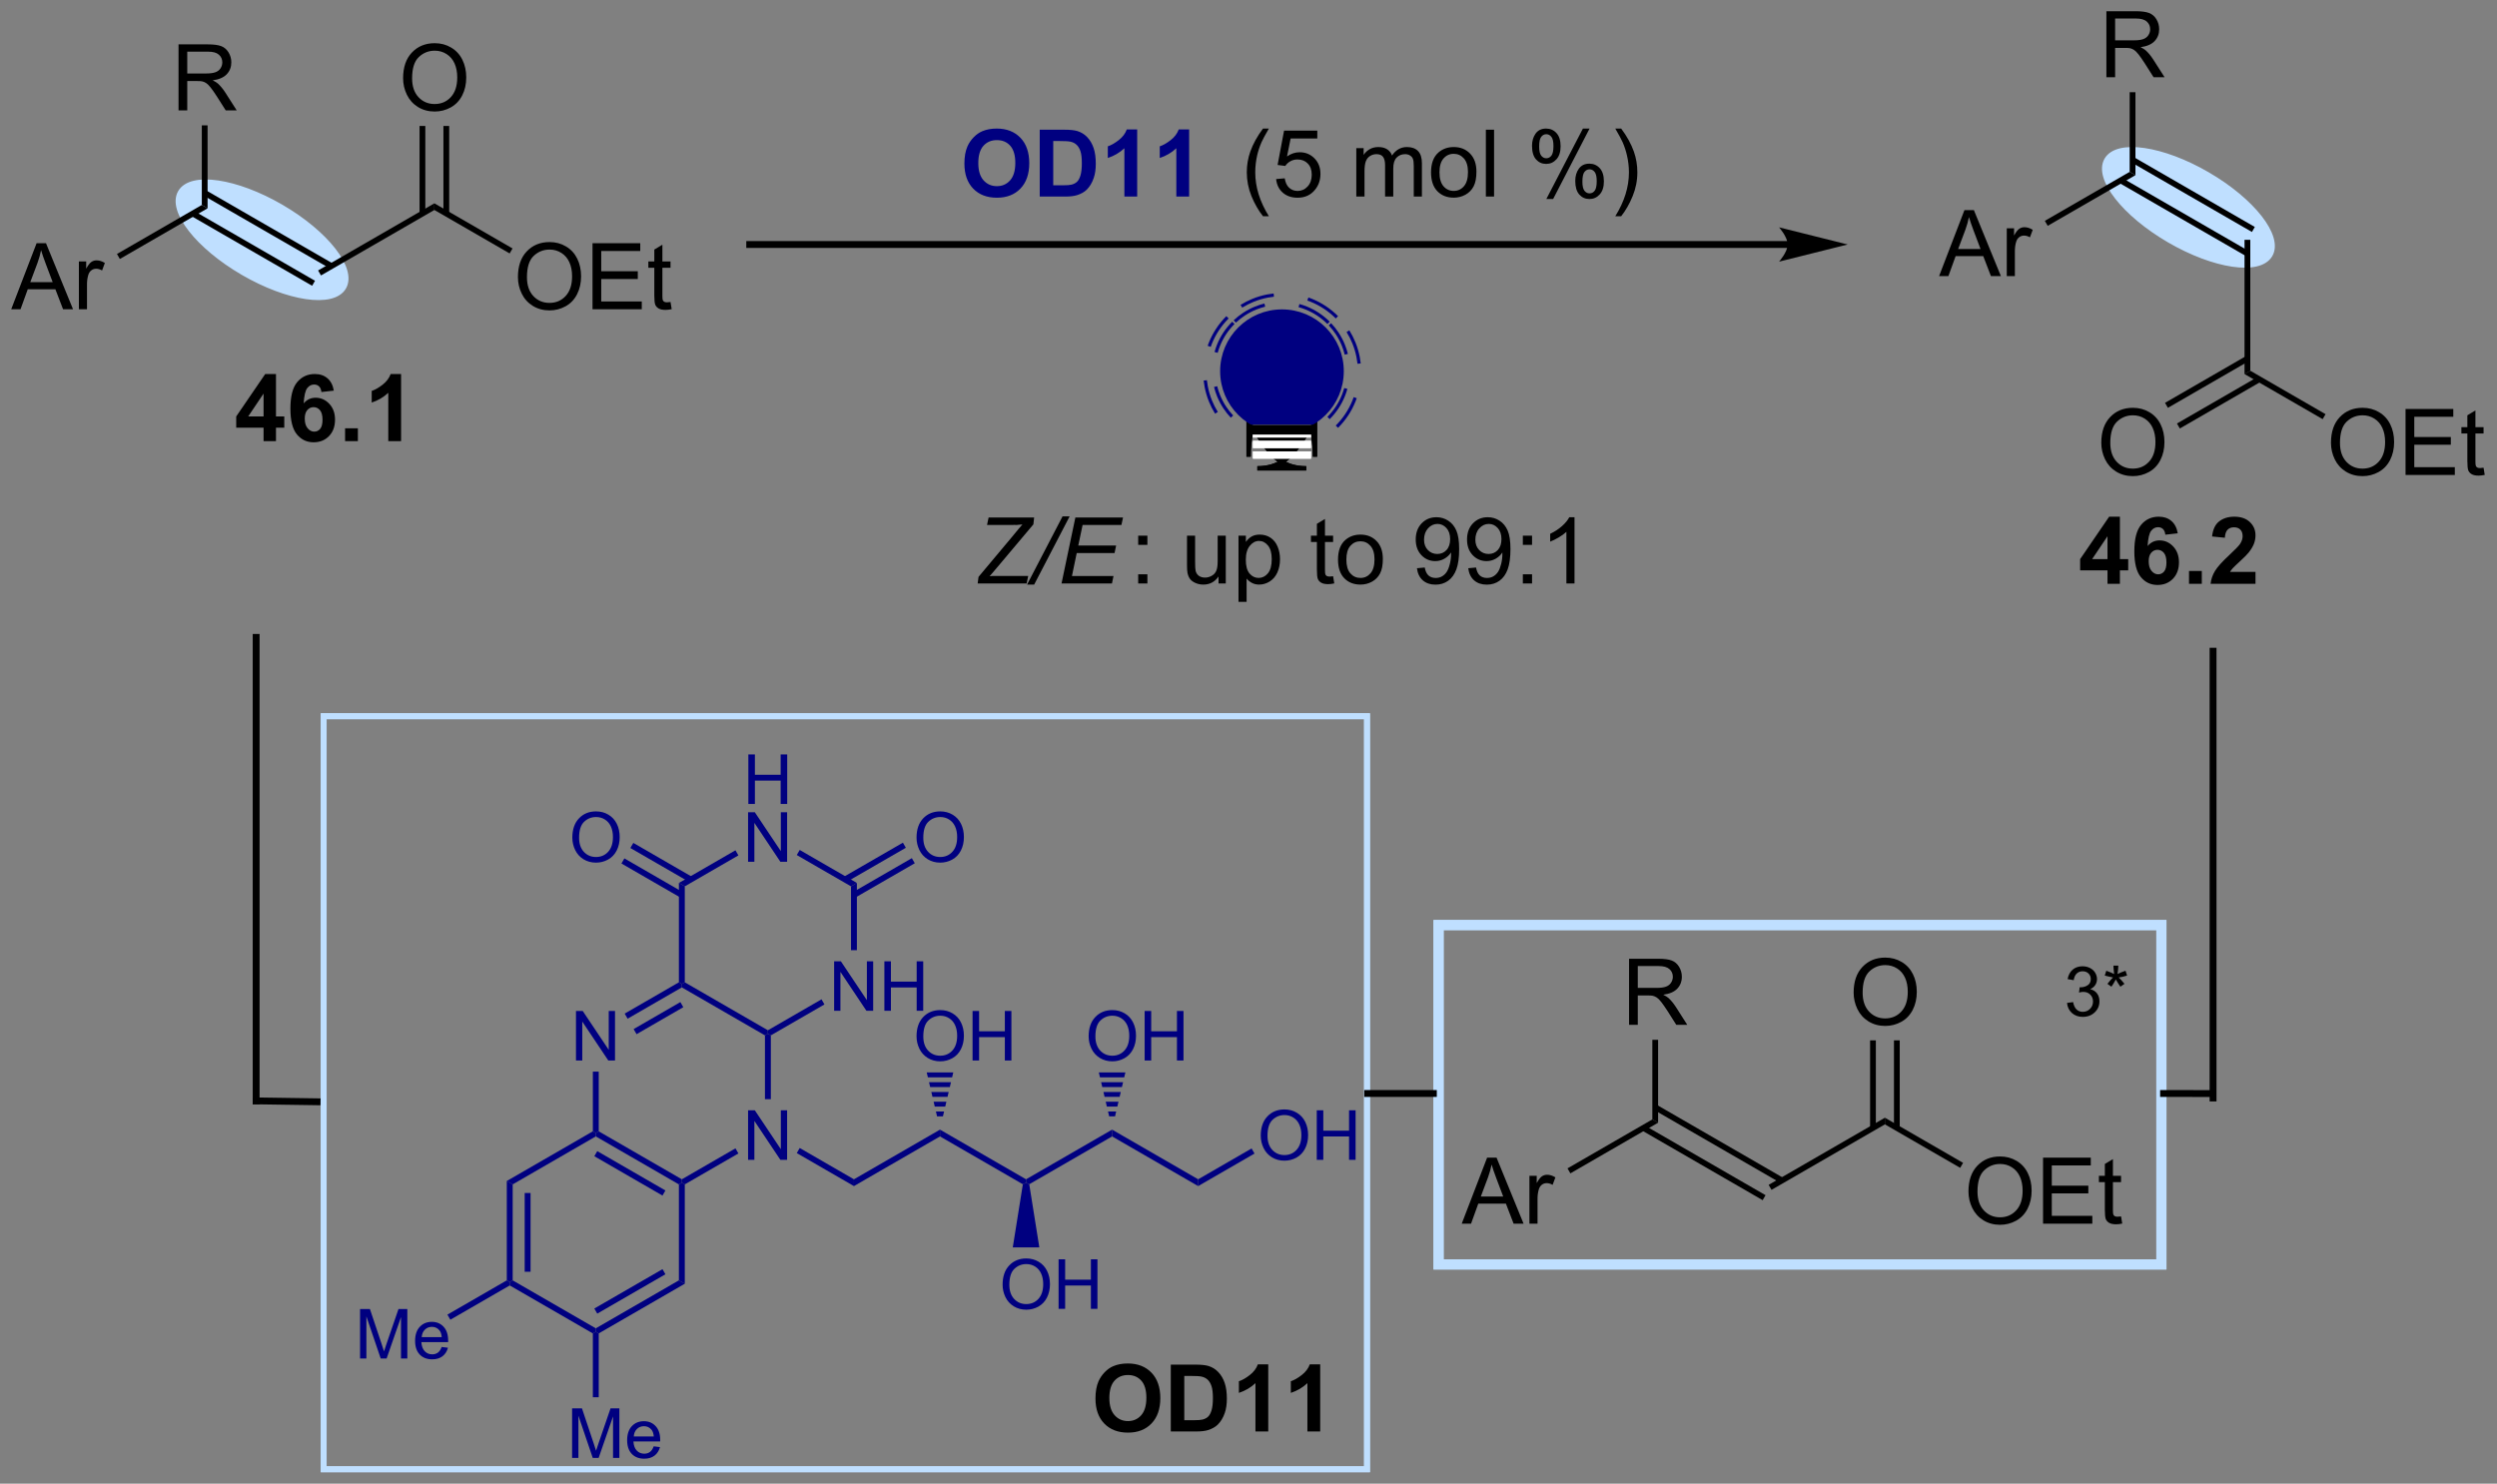 <?xml version="1.0" encoding="UTF-8"?>
<!DOCTYPE svg PUBLIC '-//W3C//DTD SVG 1.0//EN'
          'http://www.w3.org/TR/2001/REC-SVG-20010904/DTD/svg10.dtd'>
<svg stroke-dasharray="none" shape-rendering="auto" xmlns="http://www.w3.org/2000/svg" font-family="'Dialog'" text-rendering="auto" width="594" fill-opacity="1" color-interpolation="auto" color-rendering="auto" preserveAspectRatio="xMidYMid meet" font-size="12px" viewBox="0 0 594 353" fill="black" xmlns:xlink="http://www.w3.org/1999/xlink" stroke="black" image-rendering="auto" stroke-miterlimit="10" stroke-linecap="square" stroke-linejoin="miter" font-style="normal" stroke-width="1" height="353" stroke-dashoffset="0" font-weight="normal" stroke-opacity="1"
><rect x="0" y="0" width="594" height="353" fill="#808080" stroke="none"/><!--Generated by the Batik Graphics2D SVG Generator--><defs id="genericDefs"
  /><g
  ><defs id="defs1"
    ><clipPath clipPathUnits="userSpaceOnUse" id="clipPath1"
      ><path d="M0.51 1.596 L223.161 1.596 L223.161 133.943 L0.51 133.943 L0.51 1.596 Z"
      /></clipPath
      ><clipPath clipPathUnits="userSpaceOnUse" id="clipPath2"
      ><path d="M-1.104 32.464 L-1.104 161.131 L215.356 161.131 L215.356 32.464 Z"
      /></clipPath
    ></defs
    ><g fill="rgb(191,223,255)" transform="scale(2.667,2.667) translate(-0.51,-1.596) matrix(1.029,0,0,1.029,1.646,-31.797)" stroke="rgb(191,223,255)"
    ><path d="M190.327 47.627 C194.225 49.894 196.649 52.995 195.742 54.554 C194.835 56.113 190.941 55.539 187.044 53.272 C183.147 51.006 180.723 47.905 181.63 46.346 C182.536 44.787 186.431 45.361 190.327 47.627" stroke="none" clip-path="url(#clipPath2)"
    /></g
    ><g fill="rgb(191,223,255)" stroke-width="0.5" transform="matrix(2.743,0,0,2.743,3.028,-89.046)" stroke-linecap="round" stroke="rgb(191,223,255)" stroke-linejoin="round"
    ><path fill="none" d="M190.327 47.627 C194.225 49.894 196.649 52.995 195.742 54.554 C194.835 56.113 190.941 55.539 187.044 53.272 C183.147 51.006 180.723 47.905 181.63 46.346 C182.536 44.787 186.431 45.361 190.327 47.627" clip-path="url(#clipPath2)"
    /></g
    ><g fill="rgb(191,223,255)" transform="matrix(2.743,0,0,2.743,3.028,-89.046)" stroke="rgb(191,223,255)"
    ><path d="M23.265 50.44 C27.162 52.707 29.586 55.808 28.68 57.366 C27.773 58.925 23.879 58.351 19.982 56.085 C16.085 53.818 13.661 50.717 14.567 49.159 C15.474 47.6 19.368 48.173 23.265 50.44" stroke="none" clip-path="url(#clipPath2)"
    /></g
    ><g fill="rgb(191,223,255)" stroke-width="0.5" transform="matrix(2.743,0,0,2.743,3.028,-89.046)" stroke-linecap="round" stroke="rgb(191,223,255)" stroke-linejoin="round"
    ><path fill="none" d="M23.265 50.44 C27.162 52.707 29.586 55.808 28.68 57.366 C27.773 58.925 23.879 58.351 19.982 56.085 C16.085 53.818 13.661 50.717 14.567 49.159 C15.474 47.6 19.368 48.173 23.265 50.44" clip-path="url(#clipPath2)"
    /></g
    ><g transform="matrix(2.743,0,0,2.743,3.028,-89.046)"
    ><path d="M153.929 53.372 L63.914 53.372 L63.617 53.372 L63.617 53.967 L63.914 53.967 L153.929 53.967 L154.227 53.967 L154.227 53.372 L153.929 53.372 ZM159.137 53.669 L153.185 52.181 C153.185 52.181 153.929 53.018 153.929 53.669 C153.929 54.32 153.185 55.157 153.185 55.157 Z" stroke="none" clip-path="url(#clipPath2)"
    /></g
    ><g fill="navy" transform="matrix(2.743,0,0,2.743,3.028,-89.046)" stroke="navy"
    ><path d="M82.534 46.649 Q82.534 45.763 82.797 45.162 Q82.995 44.719 83.338 44.368 Q83.681 44.015 84.087 43.843 Q84.63 43.614 85.337 43.614 Q86.618 43.614 87.388 44.41 Q88.158 45.204 88.158 46.62 Q88.158 48.025 87.393 48.819 Q86.631 49.612 85.352 49.612 Q84.06 49.612 83.296 48.824 Q82.534 48.033 82.534 46.649 ZM83.739 46.609 Q83.739 47.593 84.192 48.102 Q84.648 48.61 85.35 48.61 Q86.049 48.61 86.497 48.107 Q86.948 47.601 86.948 46.593 Q86.948 45.597 86.51 45.106 Q86.072 44.616 85.35 44.616 Q84.625 44.616 84.182 45.111 Q83.739 45.607 83.739 46.609 ZM89.066 43.714 L91.207 43.714 Q91.93 43.714 92.309 43.825 Q92.821 43.975 93.185 44.36 Q93.549 44.742 93.738 45.299 Q93.928 45.852 93.928 46.667 Q93.928 47.384 93.749 47.901 Q93.533 48.534 93.129 48.927 Q92.823 49.222 92.307 49.388 Q91.919 49.512 91.27 49.512 L89.066 49.512 L89.066 43.714 ZM90.237 44.695 L90.237 48.534 L91.112 48.534 Q91.603 48.534 91.819 48.479 Q92.104 48.407 92.291 48.239 Q92.481 48.067 92.599 47.68 Q92.718 47.289 92.718 46.617 Q92.718 45.945 92.599 45.586 Q92.481 45.225 92.267 45.025 Q92.054 44.822 91.724 44.75 Q91.479 44.695 90.764 44.695 L90.237 44.695 ZM97.518 49.512 L96.408 49.512 L96.408 45.322 Q95.799 45.892 94.971 46.166 L94.971 45.156 Q95.406 45.014 95.915 44.618 Q96.427 44.22 96.616 43.69 L97.518 43.69 L97.518 49.512 ZM102.023 49.512 L100.913 49.512 L100.913 45.322 Q100.304 45.892 99.476 46.166 L99.476 45.156 Q99.911 45.014 100.42 44.618 Q100.931 44.22 101.121 43.69 L102.023 43.69 L102.023 49.512 Z" stroke="none" clip-path="url(#clipPath2)"
    /></g
    ><g transform="matrix(2.743,0,0,2.743,3.028,-89.046)"
    ><path d="M108.429 51.218 Q107.838 50.475 107.43 49.478 Q107.024 48.479 107.024 47.411 Q107.024 46.469 107.329 45.607 Q107.686 44.608 108.429 43.614 L108.938 43.614 Q108.461 44.437 108.305 44.79 Q108.065 45.336 107.925 45.929 Q107.757 46.667 107.757 47.416 Q107.757 49.317 108.938 51.218 L108.429 51.218 ZM109.568 47.993 L110.314 47.93 Q110.399 48.476 110.699 48.75 Q111.002 49.024 111.43 49.024 Q111.944 49.024 112.3 48.637 Q112.656 48.249 112.656 47.608 Q112.656 46.999 112.313 46.649 Q111.973 46.295 111.419 46.295 Q111.074 46.295 110.797 46.454 Q110.52 46.609 110.362 46.857 L109.695 46.77 L110.256 43.793 L113.138 43.793 L113.138 44.473 L110.826 44.473 L110.512 46.032 Q111.034 45.668 111.609 45.668 Q112.368 45.668 112.89 46.195 Q113.412 46.72 113.412 47.545 Q113.412 48.334 112.954 48.906 Q112.395 49.612 111.43 49.612 Q110.639 49.612 110.138 49.169 Q109.639 48.724 109.568 47.993 ZM116.521 49.512 L116.521 45.312 L117.157 45.312 L117.157 45.9 Q117.354 45.591 117.681 45.404 Q118.011 45.217 118.43 45.217 Q118.897 45.217 119.195 45.412 Q119.495 45.605 119.617 45.953 Q120.115 45.217 120.914 45.217 Q121.539 45.217 121.874 45.562 Q122.211 45.908 122.211 46.628 L122.211 49.512 L121.504 49.512 L121.504 46.865 Q121.504 46.438 121.433 46.251 Q121.365 46.063 121.183 45.95 Q121.001 45.834 120.756 45.834 Q120.313 45.834 120.02 46.129 Q119.727 46.422 119.727 47.071 L119.727 49.512 L119.016 49.512 L119.016 46.783 Q119.016 46.309 118.841 46.071 Q118.667 45.834 118.272 45.834 Q117.971 45.834 117.716 45.992 Q117.462 46.15 117.346 46.456 Q117.233 46.76 117.233 47.332 L117.233 49.512 L116.521 49.512 ZM123.002 47.411 Q123.002 46.245 123.651 45.684 Q124.194 45.217 124.972 45.217 Q125.839 45.217 126.388 45.784 Q126.939 46.351 126.939 47.353 Q126.939 48.162 126.694 48.629 Q126.451 49.093 125.987 49.351 Q125.523 49.607 124.972 49.607 Q124.091 49.607 123.545 49.043 Q123.002 48.476 123.002 47.411 ZM123.735 47.411 Q123.735 48.218 124.086 48.621 Q124.439 49.022 124.972 49.022 Q125.502 49.022 125.853 48.618 Q126.206 48.215 126.206 47.387 Q126.206 46.609 125.853 46.208 Q125.499 45.805 124.972 45.805 Q124.439 45.805 124.086 46.206 Q123.735 46.604 123.735 47.411 ZM127.757 49.512 L127.757 43.714 L128.469 43.714 L128.469 49.512 L127.757 49.512 ZM131.76 45.106 Q131.76 44.484 132.071 44.049 Q132.385 43.614 132.978 43.614 Q133.524 43.614 133.88 44.004 Q134.239 44.394 134.239 45.148 Q134.239 45.884 133.877 46.282 Q133.516 46.68 132.986 46.68 Q132.459 46.68 132.108 46.29 Q131.76 45.897 131.76 45.106 ZM132.997 44.104 Q132.733 44.104 132.556 44.334 Q132.38 44.563 132.38 45.177 Q132.38 45.734 132.556 45.963 Q132.736 46.19 132.997 46.19 Q133.266 46.19 133.442 45.961 Q133.619 45.731 133.619 45.122 Q133.619 44.56 133.44 44.334 Q133.263 44.104 132.997 44.104 ZM133.002 49.726 L136.174 43.614 L136.751 43.614 L133.59 49.726 L133.002 49.726 ZM135.51 48.152 Q135.51 47.527 135.821 47.094 Q136.134 46.659 136.73 46.659 Q137.276 46.659 137.635 47.05 Q137.993 47.44 137.993 48.194 Q137.993 48.929 137.629 49.328 Q137.268 49.726 136.736 49.726 Q136.208 49.726 135.857 49.333 Q135.51 48.937 135.51 48.152 ZM136.751 47.15 Q136.482 47.15 136.306 47.379 Q136.129 47.608 136.129 48.223 Q136.129 48.777 136.306 49.006 Q136.485 49.235 136.746 49.235 Q137.02 49.235 137.194 49.006 Q137.371 48.777 137.371 48.167 Q137.371 47.606 137.192 47.379 Q137.015 47.15 136.751 47.15 ZM139.492 51.218 L138.981 51.218 Q140.165 49.317 140.165 47.416 Q140.165 46.672 139.993 45.939 Q139.859 45.346 139.619 44.8 Q139.463 44.444 138.981 43.614 L139.492 43.614 Q140.236 44.608 140.592 45.607 Q140.895 46.469 140.895 47.411 Q140.895 48.479 140.486 49.478 Q140.078 50.475 139.492 51.218 Z" stroke="none" clip-path="url(#clipPath2)"
    /></g
    ><g fill="rgb(191,223,255)" stroke-width="0.51" transform="matrix(2.743,0,0,2.743,3.028,-89.046)" stroke="rgb(191,223,255)"
    ><path fill="none" d="M26.968 94.587 L117.45 94.587 L117.45 159.904 L26.968 159.904 Z" clip-path="url(#clipPath2)"
    /></g
    ><g fill="rgb(191,223,255)" stroke-width="0.51" transform="matrix(2.743,0,0,2.743,3.028,-89.046)" stroke="rgb(191,223,255)"
    ><path fill="none" d="M26.968 94.587 L117.45 94.587 L117.45 159.904 L26.968 159.904 Z" clip-path="url(#clipPath2)"
    /></g
    ><g transform="matrix(2.743,0,0,2.743,3.028,-89.046)"
    ><path d="M21.754 70.726 L21.754 69.558 L19.381 69.558 L19.381 68.585 L21.897 64.904 L22.83 64.904 L22.83 68.582 L23.55 68.582 L23.55 69.558 L22.83 69.558 L22.83 70.726 L21.754 70.726 ZM21.754 68.582 L21.754 66.6 L20.423 68.582 L21.754 68.582 ZM27.846 66.346 L26.771 66.465 Q26.731 66.133 26.565 65.975 Q26.399 65.816 26.133 65.816 Q25.782 65.816 25.537 66.133 Q25.294 66.449 25.231 67.451 Q25.648 66.961 26.265 66.961 Q26.96 66.961 27.456 67.491 Q27.952 68.021 27.952 68.859 Q27.952 69.748 27.43 70.288 Q26.908 70.826 26.09 70.826 Q25.212 70.826 24.645 70.143 Q24.081 69.46 24.081 67.905 Q24.081 66.312 24.669 65.608 Q25.26 64.904 26.201 64.904 Q26.86 64.904 27.293 65.273 Q27.728 65.642 27.846 66.346 ZM25.326 68.772 Q25.326 69.313 25.574 69.608 Q25.824 69.903 26.146 69.903 Q26.454 69.903 26.66 69.663 Q26.866 69.421 26.866 68.87 Q26.866 68.305 26.644 68.042 Q26.423 67.778 26.09 67.778 Q25.769 67.778 25.547 68.031 Q25.326 68.282 25.326 68.772 ZM28.823 70.726 L28.823 69.613 L29.933 69.613 L29.933 70.726 L28.823 70.726 ZM33.679 70.726 L32.569 70.726 L32.569 66.536 Q31.96 67.106 31.132 67.38 L31.132 66.37 Q31.567 66.228 32.076 65.832 Q32.587 65.434 32.777 64.904 L33.679 64.904 L33.679 70.726 Z" stroke="none" clip-path="url(#clipPath2)"
    /></g
    ><g transform="matrix(2.743,0,0,2.743,3.028,-89.046)"
    ><path d="M93.9 153.762 Q93.9 152.876 94.164 152.274 Q94.362 151.832 94.704 151.481 Q95.047 151.127 95.453 150.956 Q95.996 150.727 96.703 150.727 Q97.985 150.727 98.754 151.523 Q99.524 152.317 99.524 153.732 Q99.524 155.138 98.76 155.931 Q97.998 156.725 96.719 156.725 Q95.427 156.725 94.662 155.937 Q93.9 155.146 93.9 153.762 ZM95.105 153.722 Q95.105 154.706 95.559 155.214 Q96.015 155.723 96.716 155.723 Q97.415 155.723 97.863 155.22 Q98.314 154.713 98.314 153.706 Q98.314 152.709 97.876 152.219 Q97.439 151.729 96.716 151.729 Q95.991 151.729 95.548 152.224 Q95.105 152.72 95.105 153.722 ZM100.433 150.827 L102.574 150.827 Q103.296 150.827 103.676 150.938 Q104.188 151.088 104.551 151.473 Q104.915 151.855 105.105 152.411 Q105.295 152.965 105.295 153.78 Q105.295 154.497 105.116 155.014 Q104.899 155.647 104.496 156.04 Q104.19 156.335 103.673 156.501 Q103.286 156.625 102.637 156.625 L100.433 156.625 L100.433 150.827 ZM101.603 151.808 L101.603 155.647 L102.479 155.647 Q102.969 155.647 103.186 155.591 Q103.47 155.52 103.657 155.351 Q103.847 155.18 103.966 154.792 Q104.085 154.402 104.085 153.73 Q104.085 153.058 103.966 152.699 Q103.847 152.338 103.634 152.137 Q103.42 151.934 103.091 151.863 Q102.845 151.808 102.131 151.808 L101.603 151.808 ZM108.885 156.625 L107.775 156.625 L107.775 152.435 Q107.166 153.005 106.338 153.279 L106.338 152.269 Q106.773 152.127 107.282 151.731 Q107.793 151.333 107.983 150.803 L108.885 150.803 L108.885 156.625 ZM113.39 156.625 L112.28 156.625 L112.28 152.435 Q111.671 153.005 110.843 153.279 L110.843 152.269 Q111.278 152.127 111.787 151.731 Q112.298 151.333 112.488 150.803 L113.39 150.803 L113.39 156.625 Z" stroke="none" clip-path="url(#clipPath2)"
    /></g
    ><g fill="rgb(191,223,255)" stroke-width="0.879" transform="matrix(2.743,0,0,2.743,3.028,-89.046)" stroke="rgb(191,223,255)"
    ><path fill="none" d="M123.655 112.7 L186.342 112.7 L186.342 142.137 L123.655 142.137 Z" clip-path="url(#clipPath2)"
    /></g
    ><g fill="rgb(191,223,255)" stroke-width="0.879" transform="matrix(2.743,0,0,2.743,3.028,-89.046)" stroke="rgb(191,223,255)"
    ><path fill="none" d="M123.655 112.7 L186.342 112.7 L186.342 142.137 L123.655 142.137 Z" clip-path="url(#clipPath2)"
    /></g
    ><g transform="matrix(2.743,0,0,2.743,3.028,-89.046)"
    ><path d="M117.508 127.606 L123.204 127.606 L123.502 127.606 L123.502 127.011 L123.204 127.011 L117.508 127.011 L117.21 127.011 L117.21 127.606 L117.508 127.606 Z" stroke="none" clip-path="url(#clipPath2)"
    /></g
    ><g transform="matrix(2.743,0,0,2.743,3.028,-89.046)"
    ><path d="M190.418 127.017 L186.53 127.011 L186.232 127.01 L186.232 127.606 L186.529 127.606 L190.417 127.612 L190.714 127.612 L190.715 127.017 L190.418 127.017 Z" stroke="none" clip-path="url(#clipPath2)"
    /></g
    ><g transform="matrix(2.743,0,0,2.743,3.028,-89.046)"
    ><path d="M21.408 127.95 L21.408 87.75 L21.408 87.452 L20.813 87.452 L20.813 87.75 L20.813 127.95 L20.813 128.248 L21.408 128.248 L21.408 127.95 Z" stroke="none" clip-path="url(#clipPath2)"
    /></g
    ><g transform="matrix(2.743,0,0,2.743,3.028,-89.046)"
    ><path d="M191.121 127.7 L191.121 88.949 L191.121 88.651 L190.526 88.651 L190.526 88.949 L190.526 127.7 L190.526 127.998 L191.121 127.998 L191.121 127.7 Z" stroke="none" clip-path="url(#clipPath2)"
    /></g
    ><g fill="navy" transform="matrix(2.743,0,0,2.743,3.028,-89.046)" stroke="navy"
    ><path d="M42.848 134.9 L43.358 135.194 L43.358 143.517 L43.103 143.664 L42.848 143.517 ZM44.399 135.942 L44.399 142.769 L44.909 142.769 L44.909 135.942 Z" stroke="none" clip-path="url(#clipPath2)"
    /></g
    ><g fill="navy" transform="matrix(2.743,0,0,2.743,3.028,-89.046)" stroke="navy"
    ><path d="M43.103 143.959 L43.103 143.664 L43.358 143.517 L50.566 147.678 L50.566 147.973 L50.311 148.12 Z" stroke="none" clip-path="url(#clipPath2)"
    /></g
    ><g fill="navy" transform="matrix(2.743,0,0,2.743,3.028,-89.046)" stroke="navy"
    ><path d="M50.821 148.12 L50.566 147.973 L50.566 147.678 L57.773 143.517 L58.284 143.811 ZM50.693 146.403 L56.605 142.99 L56.35 142.548 L50.438 145.961 Z" stroke="none" clip-path="url(#clipPath2)"
    /></g
    ><g fill="navy" transform="matrix(2.743,0,0,2.743,3.028,-89.046)" stroke="navy"
    ><path d="M58.284 143.811 L57.773 143.517 L57.773 135.194 L58.029 135.047 L58.284 135.194 Z" stroke="none" clip-path="url(#clipPath2)"
    /></g
    ><g fill="navy" transform="matrix(2.743,0,0,2.743,3.028,-89.046)" stroke="navy"
    ><path d="M58.029 134.752 L58.029 135.047 L57.773 135.194 L50.566 131.033 L50.566 130.738 L50.821 130.591 ZM56.605 135.721 L50.693 132.308 L50.438 132.75 L56.35 136.163 Z" stroke="none" clip-path="url(#clipPath2)"
    /></g
    ><g fill="navy" transform="matrix(2.743,0,0,2.743,3.028,-89.046)" stroke="navy"
    ><path d="M50.311 130.591 L50.566 130.738 L50.566 131.033 L43.358 135.194 L42.848 134.9 Z" stroke="none" clip-path="url(#clipPath2)"
    /></g
    ><g fill="navy" transform="matrix(2.743,0,0,2.743,3.028,-89.046)" stroke="navy"
    ><path d="M63.773 133.063 L63.773 128.768 L64.358 128.768 L66.613 132.139 L66.613 128.768 L67.158 128.768 L67.158 133.063 L66.574 133.063 L64.319 129.688 L64.319 133.063 L63.773 133.063 Z" stroke="none" clip-path="url(#clipPath2)"
    /></g
    ><g fill="navy" transform="matrix(2.743,0,0,2.743,3.028,-89.046)" stroke="navy"
    ><path d="M48.848 124.446 L48.848 120.151 L49.432 120.151 L51.688 123.522 L51.688 120.151 L52.233 120.151 L52.233 124.446 L51.649 124.446 L49.393 121.071 L49.393 124.446 L48.848 124.446 Z" stroke="none" clip-path="url(#clipPath2)"
    /></g
    ><g fill="navy" transform="matrix(2.743,0,0,2.743,3.028,-89.046)" stroke="navy"
    ><path d="M58.284 135.194 L58.029 135.047 L58.029 134.752 L62.678 132.068 L62.933 132.51 Z" stroke="none" clip-path="url(#clipPath2)"
    /></g
    ><g fill="navy" transform="matrix(2.743,0,0,2.743,3.028,-89.046)" stroke="navy"
    ><path d="M65.747 127.803 L65.236 127.803 L65.236 122.268 L65.492 122.121 L65.747 122.268 Z" stroke="none" clip-path="url(#clipPath2)"
    /></g
    ><g fill="navy" transform="matrix(2.743,0,0,2.743,3.028,-89.046)" stroke="navy"
    ><path d="M65.492 121.826 L65.492 122.121 L65.236 122.268 L58.029 118.107 L58.029 117.812 L58.284 117.665 Z" stroke="none" clip-path="url(#clipPath2)"
    /></g
    ><g fill="navy" transform="matrix(2.743,0,0,2.743,3.028,-89.046)" stroke="navy"
    ><path d="M57.773 117.665 L58.029 117.812 L58.029 118.107 L53.326 120.822 L53.071 120.38 ZM57.901 119.382 L53.846 121.723 L54.102 122.165 L58.156 119.824 Z" stroke="none" clip-path="url(#clipPath2)"
    /></g
    ><g fill="navy" transform="matrix(2.743,0,0,2.743,3.028,-89.046)" stroke="navy"
    ><path d="M50.311 125.41 L50.821 125.41 L50.821 130.591 L50.566 130.738 L50.311 130.591 Z" stroke="none" clip-path="url(#clipPath2)"
    /></g
    ><g fill="navy" transform="matrix(2.743,0,0,2.743,3.028,-89.046)" stroke="navy"
    ><path d="M71.236 120.137 L71.236 115.842 L71.82 115.842 L74.076 119.213 L74.076 115.842 L74.621 115.842 L74.621 120.137 L74.037 120.137 L71.781 116.762 L71.781 120.137 L71.236 120.137 ZM75.593 120.137 L75.593 115.842 L76.161 115.842 L76.161 117.606 L78.394 117.606 L78.394 115.842 L78.962 115.842 L78.962 120.137 L78.394 120.137 L78.394 118.112 L76.161 118.112 L76.161 120.137 L75.593 120.137 Z" stroke="none" clip-path="url(#clipPath2)"
    /></g
    ><g fill="navy" transform="matrix(2.743,0,0,2.743,3.028,-89.046)" stroke="navy"
    ><path d="M63.797 102.195 L63.797 97.9 L64.365 97.9 L64.365 99.663 L66.598 99.663 L66.598 97.9 L67.166 97.9 L67.166 102.195 L66.598 102.195 L66.598 100.169 L64.365 100.169 L64.365 102.195 L63.797 102.195 Z" stroke="none" clip-path="url(#clipPath2)"
    /></g
    ><g fill="navy" transform="matrix(2.743,0,0,2.743,3.028,-89.046)" stroke="navy"
    ><path d="M63.773 107.211 L63.773 102.916 L64.358 102.916 L66.613 106.287 L66.613 102.916 L67.158 102.916 L67.158 107.211 L66.574 107.211 L64.319 103.836 L64.319 107.211 L63.773 107.211 Z" stroke="none" clip-path="url(#clipPath2)"
    /></g
    ><g fill="navy" transform="matrix(2.743,0,0,2.743,3.028,-89.046)" stroke="navy"
    ><path d="M65.747 122.268 L65.492 122.121 L65.492 121.826 L70.141 119.142 L70.396 119.584 Z" stroke="none" clip-path="url(#clipPath2)"
    /></g
    ><g fill="navy" transform="matrix(2.743,0,0,2.743,3.028,-89.046)" stroke="navy"
    ><path d="M73.209 114.877 L72.699 114.877 L72.699 109.342 L73.209 109.048 Z" stroke="none" clip-path="url(#clipPath2)"
    /></g
    ><g fill="navy" transform="matrix(2.743,0,0,2.743,3.028,-89.046)" stroke="navy"
    ><path d="M73.209 109.048 L72.699 109.342 L67.996 106.627 L68.251 106.185 Z" stroke="none" clip-path="url(#clipPath2)"
    /></g
    ><g fill="navy" transform="matrix(2.743,0,0,2.743,3.028,-89.046)" stroke="navy"
    ><path d="M62.678 106.216 L62.933 106.658 L58.284 109.342 L57.773 109.048 Z" stroke="none" clip-path="url(#clipPath2)"
    /></g
    ><g fill="navy" transform="matrix(2.743,0,0,2.743,3.028,-89.046)" stroke="navy"
    ><path d="M57.773 109.048 L58.284 109.342 L58.284 117.665 L58.029 117.812 L57.773 117.665 Z" stroke="none" clip-path="url(#clipPath2)"
    /></g
    ><g fill="navy" transform="matrix(2.743,0,0,2.743,3.028,-89.046)" stroke="navy"
    ><path d="M67.996 132.479 L68.251 132.037 L72.954 134.752 L72.954 135.341 Z" stroke="none" clip-path="url(#clipPath2)"
    /></g
    ><g fill="navy" transform="matrix(2.743,0,0,2.743,3.028,-89.046)" stroke="navy"
    ><path d="M72.954 135.341 L72.954 134.752 L80.417 130.444 L80.417 131.033 Z" stroke="none" clip-path="url(#clipPath2)"
    /></g
    ><g fill="navy" transform="matrix(2.743,0,0,2.743,3.028,-89.046)" stroke="navy"
    ><path d="M80.417 131.033 L80.417 130.444 L87.88 134.752 L87.88 135.047 L87.603 135.182 Z" stroke="none" clip-path="url(#clipPath2)"
    /></g
    ><g fill="navy" transform="matrix(2.743,0,0,2.743,3.028,-89.046)" stroke="navy"
    ><path d="M88.157 135.182 L87.88 135.047 L87.88 134.752 L95.343 130.444 L95.343 131.033 Z" stroke="none" clip-path="url(#clipPath2)"
    /></g
    ><g fill="navy" transform="matrix(2.743,0,0,2.743,3.028,-89.046)" stroke="navy"
    ><path d="M95.343 131.033 L95.343 130.444 L102.806 134.752 L102.806 135.341 Z" stroke="none" clip-path="url(#clipPath2)"
    /></g
    ><g fill="navy" transform="matrix(2.743,0,0,2.743,3.028,-89.046)" stroke="navy"
    ><path d="M78.383 122.354 Q78.383 121.284 78.957 120.68 Q79.532 120.075 80.44 120.075 Q81.034 120.075 81.51 120.36 Q81.989 120.643 82.239 121.151 Q82.49 121.659 82.49 122.303 Q82.49 122.958 82.227 123.473 Q81.963 123.989 81.479 124.254 Q80.996 124.52 80.436 124.52 Q79.83 124.52 79.352 124.227 Q78.875 123.932 78.629 123.426 Q78.383 122.919 78.383 122.354 ZM78.969 122.362 Q78.969 123.139 79.385 123.587 Q79.803 124.032 80.434 124.032 Q81.075 124.032 81.489 123.581 Q81.905 123.129 81.905 122.301 Q81.905 121.776 81.727 121.385 Q81.549 120.995 81.207 120.78 Q80.868 120.563 80.442 120.563 Q79.838 120.563 79.403 120.979 Q78.969 121.393 78.969 122.362 ZM83.24 124.446 L83.24 120.151 L83.808 120.151 L83.808 121.915 L86.04 121.915 L86.04 120.151 L86.609 120.151 L86.609 124.446 L86.04 124.446 L86.04 122.421 L83.808 122.421 L83.808 124.446 L83.24 124.446 Z" stroke="none" clip-path="url(#clipPath2)"
    /></g
    ><g fill="navy" transform="matrix(2.743,0,0,2.743,3.028,-89.046)" stroke="navy"
    ><path d="M80.162 129.293 L80.062 128.869 L80.772 128.869 L80.672 129.293 ZM79.963 128.446 L79.863 128.023 L80.971 128.023 L80.871 128.446 ZM79.764 127.6 L79.664 127.177 L81.17 127.177 L81.07 127.6 ZM79.565 126.753 L79.465 126.33 L81.369 126.33 L81.269 126.753 ZM79.366 125.907 L79.266 125.484 L81.568 125.484 L81.468 125.907 Z" stroke="none" clip-path="url(#clipPath2)"
    /></g
    ><g fill="navy" transform="matrix(2.743,0,0,2.743,3.028,-89.046)" stroke="navy"
    ><path d="M93.309 122.354 Q93.309 121.284 93.883 120.68 Q94.457 120.075 95.365 120.075 Q95.959 120.075 96.436 120.36 Q96.914 120.643 97.164 121.151 Q97.416 121.659 97.416 122.303 Q97.416 122.958 97.153 123.473 Q96.889 123.989 96.404 124.254 Q95.922 124.52 95.362 124.52 Q94.756 124.52 94.278 124.227 Q93.801 123.932 93.555 123.426 Q93.309 122.919 93.309 122.354 ZM93.895 122.362 Q93.895 123.139 94.311 123.587 Q94.729 124.032 95.359 124.032 Q96 124.032 96.414 123.581 Q96.83 123.129 96.83 122.301 Q96.83 121.776 96.653 121.385 Q96.475 120.995 96.133 120.78 Q95.793 120.563 95.367 120.563 Q94.764 120.563 94.328 120.979 Q93.895 121.393 93.895 122.362 ZM98.165 124.446 L98.165 120.151 L98.734 120.151 L98.734 121.915 L100.966 121.915 L100.966 120.151 L101.534 120.151 L101.534 124.446 L100.966 124.446 L100.966 122.421 L98.734 122.421 L98.734 124.446 L98.165 124.446 Z" stroke="none" clip-path="url(#clipPath2)"
    /></g
    ><g fill="navy" transform="matrix(2.743,0,0,2.743,3.028,-89.046)" stroke="navy"
    ><path d="M95.088 129.293 L94.988 128.869 L95.697 128.869 L95.598 129.293 ZM94.889 128.446 L94.789 128.023 L95.896 128.023 L95.797 128.446 ZM94.689 127.6 L94.59 127.177 L96.096 127.177 L95.996 127.6 ZM94.49 126.753 L94.391 126.33 L96.294 126.33 L96.195 126.753 ZM94.291 125.907 L94.192 125.484 L96.494 125.484 L96.394 125.907 Z" stroke="none" clip-path="url(#clipPath2)"
    /></g
    ><g fill="navy" transform="matrix(2.743,0,0,2.743,3.028,-89.046)" stroke="navy"
    ><path d="M85.846 143.897 Q85.846 142.827 86.42 142.224 Q86.994 141.618 87.903 141.618 Q88.496 141.618 88.973 141.903 Q89.451 142.186 89.701 142.694 Q89.953 143.202 89.953 143.847 Q89.953 144.501 89.69 145.017 Q89.426 145.532 88.942 145.798 Q88.459 146.063 87.899 146.063 Q87.293 146.063 86.815 145.77 Q86.338 145.476 86.092 144.97 Q85.846 144.462 85.846 143.897 ZM86.432 143.905 Q86.432 144.683 86.848 145.13 Q87.266 145.575 87.897 145.575 Q88.537 145.575 88.951 145.124 Q89.367 144.673 89.367 143.845 Q89.367 143.319 89.19 142.929 Q89.012 142.538 88.67 142.323 Q88.33 142.106 87.904 142.106 Q87.301 142.106 86.865 142.522 Q86.432 142.936 86.432 143.905 ZM90.702 145.989 L90.702 141.694 L91.271 141.694 L91.271 143.458 L93.503 143.458 L93.503 141.694 L94.072 141.694 L94.072 145.989 L93.503 145.989 L93.503 143.964 L91.271 143.964 L91.271 145.989 L90.702 145.989 Z" stroke="none" clip-path="url(#clipPath2)"
    /></g
    ><g fill="navy" transform="matrix(2.743,0,0,2.743,3.028,-89.046)" stroke="navy"
    ><path d="M87.603 135.182 L87.88 135.047 L88.157 135.182 L89.031 140.656 L86.729 140.656 Z" stroke="none" clip-path="url(#clipPath2)"
    /></g
    ><g fill="navy" transform="matrix(2.743,0,0,2.743,3.028,-89.046)" stroke="navy"
    ><path d="M108.234 130.971 Q108.234 129.901 108.809 129.298 Q109.383 128.692 110.291 128.692 Q110.885 128.692 111.361 128.977 Q111.84 129.261 112.09 129.768 Q112.342 130.276 112.342 130.921 Q112.342 131.575 112.078 132.09 Q111.814 132.606 111.33 132.872 Q110.848 133.137 110.287 133.137 Q109.682 133.137 109.203 132.845 Q108.727 132.549 108.481 132.044 Q108.234 131.536 108.234 130.971 ZM108.82 130.979 Q108.82 131.757 109.236 132.204 Q109.654 132.649 110.285 132.649 Q110.926 132.649 111.34 132.198 Q111.756 131.747 111.756 130.919 Q111.756 130.393 111.578 130.003 Q111.4 129.612 111.059 129.397 Q110.719 129.18 110.293 129.18 Q109.689 129.18 109.254 129.596 Q108.82 130.011 108.82 130.979 ZM113.091 133.063 L113.091 128.768 L113.659 128.768 L113.659 130.532 L115.892 130.532 L115.892 128.768 L116.46 128.768 L116.46 133.063 L115.892 133.063 L115.892 131.038 L113.659 131.038 L113.659 133.063 L113.091 133.063 Z" stroke="none" clip-path="url(#clipPath2)"
    /></g
    ><g fill="navy" transform="matrix(2.743,0,0,2.743,3.028,-89.046)" stroke="navy"
    ><path d="M102.806 135.341 L102.806 134.752 L107.439 132.077 L107.694 132.519 Z" stroke="none" clip-path="url(#clipPath2)"
    /></g
    ><g fill="navy" transform="matrix(2.743,0,0,2.743,3.028,-89.046)" stroke="navy"
    ><path d="M30.122 150.298 L30.122 146.003 L30.977 146.003 L31.995 149.044 Q32.136 149.468 32.2 149.679 Q32.272 149.444 32.428 148.991 L33.456 146.003 L34.221 146.003 L34.221 150.298 L33.673 150.298 L33.673 146.702 L32.425 150.298 L31.913 150.298 L30.671 146.642 L30.671 150.298 L30.122 150.298 ZM37.2 149.296 L37.745 149.362 Q37.616 149.841 37.266 150.105 Q36.919 150.368 36.378 150.368 Q35.694 150.368 35.294 149.948 Q34.895 149.526 34.895 148.769 Q34.895 147.983 35.3 147.55 Q35.704 147.116 36.348 147.116 Q36.971 147.116 37.366 147.542 Q37.762 147.966 37.762 148.735 Q37.762 148.782 37.761 148.876 L35.44 148.876 Q35.469 149.39 35.729 149.663 Q35.991 149.935 36.38 149.935 Q36.671 149.935 36.876 149.782 Q37.081 149.63 37.2 149.296 ZM35.469 148.442 L37.206 148.442 Q37.171 148.05 37.007 147.855 Q36.755 147.55 36.354 147.55 Q35.991 147.55 35.743 147.794 Q35.495 148.036 35.469 148.442 Z" stroke="none" clip-path="url(#clipPath2)"
    /></g
    ><g fill="navy" transform="matrix(2.743,0,0,2.743,3.028,-89.046)" stroke="navy"
    ><path d="M42.848 143.517 L43.103 143.664 L43.103 143.959 L37.953 146.932 L37.698 146.49 Z" stroke="none" clip-path="url(#clipPath2)"
    /></g
    ><g fill="navy" transform="matrix(2.743,0,0,2.743,3.028,-89.046)" stroke="navy"
    ><path d="M48.511 158.915 L48.511 154.62 L49.367 154.62 L50.384 157.661 Q50.525 158.085 50.589 158.296 Q50.661 158.062 50.818 157.609 L51.845 154.62 L52.611 154.62 L52.611 158.915 L52.062 158.915 L52.062 155.32 L50.814 158.915 L50.302 158.915 L49.06 155.259 L49.06 158.915 L48.511 158.915 ZM55.589 157.913 L56.134 157.98 Q56.005 158.458 55.656 158.722 Q55.308 158.986 54.767 158.986 Q54.083 158.986 53.683 158.566 Q53.285 158.144 53.285 157.386 Q53.285 156.601 53.689 156.167 Q54.093 155.734 54.738 155.734 Q55.361 155.734 55.755 156.159 Q56.152 156.583 56.152 157.353 Q56.152 157.4 56.15 157.493 L53.83 157.493 Q53.859 158.007 54.118 158.28 Q54.38 158.552 54.769 158.552 Q55.06 158.552 55.265 158.4 Q55.47 158.247 55.589 157.913 ZM53.859 157.06 L55.595 157.06 Q55.56 156.667 55.396 156.472 Q55.144 156.167 54.743 156.167 Q54.38 156.167 54.132 156.411 Q53.884 156.654 53.859 157.06 Z" stroke="none" clip-path="url(#clipPath2)"
    /></g
    ><g fill="navy" transform="matrix(2.743,0,0,2.743,3.028,-89.046)" stroke="navy"
    ><path d="M50.311 148.12 L50.566 147.973 L50.821 148.12 L50.821 153.655 L50.311 153.655 Z" stroke="none" clip-path="url(#clipPath2)"
    /></g
    ><g fill="navy" transform="matrix(2.743,0,0,2.743,3.028,-89.046)" stroke="navy"
    ><path d="M48.532 105.12 Q48.532 104.049 49.106 103.446 Q49.68 102.84 50.589 102.84 Q51.182 102.84 51.659 103.125 Q52.137 103.409 52.387 103.916 Q52.639 104.424 52.639 105.069 Q52.639 105.723 52.376 106.239 Q52.112 106.754 51.627 107.02 Q51.145 107.285 50.584 107.285 Q49.979 107.285 49.501 106.993 Q49.024 106.698 48.778 106.192 Q48.532 105.684 48.532 105.12 ZM49.118 105.127 Q49.118 105.905 49.534 106.352 Q49.952 106.797 50.583 106.797 Q51.223 106.797 51.637 106.346 Q52.053 105.895 52.053 105.067 Q52.053 104.541 51.876 104.151 Q51.698 103.76 51.356 103.545 Q51.016 103.329 50.59 103.329 Q49.987 103.329 49.551 103.745 Q49.118 104.159 49.118 105.127 Z" stroke="none" clip-path="url(#clipPath2)"
    /></g
    ><g fill="navy" transform="matrix(2.743,0,0,2.743,3.028,-89.046)" stroke="navy"
    ><path d="M58.932 108.526 L53.821 105.575 L53.565 106.017 L58.677 108.968 ZM58.156 109.87 L53.045 106.918 L52.79 107.36 L57.901 110.311 Z" stroke="none" clip-path="url(#clipPath2)"
    /></g
    ><g fill="navy" transform="matrix(2.743,0,0,2.743,3.028,-89.046)" stroke="navy"
    ><path d="M78.383 105.12 Q78.383 104.049 78.957 103.446 Q79.532 102.84 80.44 102.84 Q81.034 102.84 81.51 103.125 Q81.989 103.409 82.239 103.916 Q82.49 104.424 82.49 105.069 Q82.49 105.723 82.227 106.239 Q81.963 106.754 81.479 107.02 Q80.996 107.285 80.436 107.285 Q79.83 107.285 79.352 106.993 Q78.875 106.698 78.629 106.192 Q78.383 105.684 78.383 105.12 ZM78.969 105.127 Q78.969 105.905 79.385 106.352 Q79.803 106.797 80.434 106.797 Q81.075 106.797 81.489 106.346 Q81.905 105.895 81.905 105.067 Q81.905 104.541 81.727 104.151 Q81.549 103.76 81.207 103.545 Q80.868 103.329 80.442 103.329 Q79.838 103.329 79.403 103.745 Q78.969 104.159 78.969 105.127 Z" stroke="none" clip-path="url(#clipPath2)"
    /></g
    ><g fill="navy" transform="matrix(2.743,0,0,2.743,3.028,-89.046)" stroke="navy"
    ><path d="M73.082 110.311 L78.23 107.339 L77.975 106.897 L72.827 109.87 ZM72.306 108.968 L77.455 105.996 L77.2 105.554 L72.051 108.526 Z" stroke="none" clip-path="url(#clipPath2)"
    /></g
    ><g transform="matrix(2.743,0,0,2.743,3.028,-89.046)"
    ><path d="M83.683 83.075 L83.758 82.499 L86.626 79.075 L87.219 78.356 Q87.399 78.138 87.566 77.953 Q87.204 77.997 87.058 77.997 L86.87 77.992 L86.644 77.997 L86.422 77.999 L84.495 77.999 L84.633 77.348 L88.581 77.348 L88.516 77.945 L85.441 81.598 Q84.876 82.273 84.722 82.445 Q84.894 82.421 84.946 82.421 L88.066 82.421 L87.93 83.075 L83.683 83.075 ZM87.968 83.169 L91.046 77.249 L91.661 77.249 L88.583 83.169 L87.968 83.169 ZM90.956 83.075 L92.157 77.348 L96.29 77.348 L96.152 77.999 L92.784 77.999 L92.409 79.781 L95.691 79.781 L95.555 80.434 L92.274 80.434 L91.86 82.427 L95.464 82.427 L95.329 83.075 L90.956 83.075 Z" stroke="none" clip-path="url(#clipPath2)"
    /></g
    ><g transform="matrix(2.743,0,0,2.743,3.028,-89.046)"
    ><path d="M97.605 79.726 L97.605 78.927 L98.404 78.927 L98.404 79.726 L97.605 79.726 ZM97.605 83.075 L97.605 82.273 L98.404 82.273 L98.404 83.075 L97.605 83.075 ZM104.573 83.075 L104.573 82.466 Q104.089 83.169 103.256 83.169 Q102.888 83.169 102.571 83.028 Q102.253 82.888 102.097 82.674 Q101.943 82.46 101.881 82.153 Q101.839 81.945 101.839 81.497 L101.839 78.927 L102.542 78.927 L102.542 81.226 Q102.542 81.778 102.584 81.968 Q102.651 82.247 102.865 82.406 Q103.081 82.562 103.396 82.562 Q103.714 82.562 103.99 82.4 Q104.269 82.239 104.383 81.96 Q104.498 81.679 104.498 81.148 L104.498 78.927 L105.201 78.927 L105.201 83.075 L104.573 83.075 ZM106.304 84.666 L106.304 78.927 L106.945 78.927 L106.945 79.466 Q107.171 79.148 107.455 78.992 Q107.741 78.833 108.148 78.833 Q108.679 78.833 109.085 79.106 Q109.491 79.38 109.697 79.877 Q109.905 80.374 109.905 80.968 Q109.905 81.606 109.676 82.117 Q109.447 82.624 109.012 82.898 Q108.577 83.169 108.096 83.169 Q107.744 83.169 107.465 83.02 Q107.187 82.872 107.007 82.645 L107.007 84.666 L106.304 84.666 ZM106.939 81.023 Q106.939 81.825 107.262 82.208 Q107.588 82.591 108.049 82.591 Q108.517 82.591 108.851 82.195 Q109.187 81.796 109.187 80.966 Q109.187 80.171 108.859 79.778 Q108.533 79.382 108.08 79.382 Q107.632 79.382 107.286 79.804 Q106.939 80.223 106.939 81.023 ZM114.51 82.445 L114.611 83.067 Q114.314 83.13 114.08 83.13 Q113.697 83.13 113.486 83.01 Q113.275 82.888 113.189 82.69 Q113.103 82.492 113.103 81.859 L113.103 79.473 L112.588 79.473 L112.588 78.927 L113.103 78.927 L113.103 77.898 L113.804 77.476 L113.804 78.927 L114.51 78.927 L114.51 79.473 L113.804 79.473 L113.804 81.898 Q113.804 82.2 113.84 82.286 Q113.877 82.372 113.96 82.424 Q114.046 82.473 114.202 82.473 Q114.32 82.473 114.51 82.445 ZM114.935 80.999 Q114.935 79.848 115.576 79.294 Q116.112 78.833 116.881 78.833 Q117.737 78.833 118.279 79.393 Q118.823 79.953 118.823 80.942 Q118.823 81.742 118.581 82.203 Q118.342 82.661 117.883 82.916 Q117.425 83.169 116.881 83.169 Q116.011 83.169 115.472 82.612 Q114.935 82.052 114.935 80.999 ZM115.659 80.999 Q115.659 81.796 116.006 82.195 Q116.355 82.591 116.881 82.591 Q117.404 82.591 117.751 82.192 Q118.099 81.794 118.099 80.976 Q118.099 80.208 117.751 79.812 Q117.401 79.413 116.881 79.413 Q116.355 79.413 116.006 79.809 Q115.659 80.203 115.659 80.999 ZM121.779 81.749 L122.456 81.687 Q122.542 82.163 122.784 82.38 Q123.026 82.593 123.404 82.593 Q123.73 82.593 123.972 82.445 Q124.217 82.296 124.373 82.049 Q124.529 81.802 124.633 81.38 Q124.74 80.958 124.74 80.52 Q124.74 80.473 124.737 80.38 Q124.526 80.716 124.159 80.924 Q123.795 81.132 123.37 81.132 Q122.659 81.132 122.167 80.617 Q121.675 80.101 121.675 79.257 Q121.675 78.388 122.188 77.856 Q122.701 77.325 123.474 77.325 Q124.034 77.325 124.495 77.627 Q124.959 77.927 125.198 78.484 Q125.441 79.038 125.441 80.093 Q125.441 81.192 125.201 81.843 Q124.964 82.492 124.493 82.833 Q124.021 83.174 123.388 83.174 Q122.717 83.174 122.29 82.802 Q121.865 82.427 121.779 81.749 ZM124.659 79.223 Q124.659 78.617 124.336 78.263 Q124.013 77.906 123.56 77.906 Q123.092 77.906 122.743 78.288 Q122.396 78.671 122.396 79.281 Q122.396 79.828 122.727 80.171 Q123.058 80.513 123.542 80.513 Q124.029 80.513 124.344 80.171 Q124.659 79.828 124.659 79.223 ZM126.228 81.749 L126.905 81.687 Q126.991 82.163 127.234 82.38 Q127.476 82.593 127.853 82.593 Q128.179 82.593 128.421 82.445 Q128.666 82.296 128.822 82.049 Q128.978 81.802 129.083 81.38 Q129.189 80.958 129.189 80.52 Q129.189 80.473 129.187 80.38 Q128.976 80.716 128.609 80.924 Q128.244 81.132 127.82 81.132 Q127.109 81.132 126.616 80.617 Q126.124 80.101 126.124 79.257 Q126.124 78.388 126.637 77.856 Q127.15 77.325 127.924 77.325 Q128.484 77.325 128.945 77.627 Q129.408 77.927 129.648 78.484 Q129.89 79.038 129.89 80.093 Q129.89 81.192 129.65 81.843 Q129.413 82.492 128.942 82.833 Q128.471 83.174 127.838 83.174 Q127.166 83.174 126.739 82.802 Q126.314 82.427 126.228 81.749 ZM129.109 79.223 Q129.109 78.617 128.786 78.263 Q128.463 77.906 128.01 77.906 Q127.541 77.906 127.192 78.288 Q126.846 78.671 126.846 79.281 Q126.846 79.828 127.176 80.171 Q127.507 80.513 127.991 80.513 Q128.478 80.513 128.793 80.171 Q129.109 79.828 129.109 79.223 ZM130.964 79.726 L130.964 78.927 L131.763 78.927 L131.763 79.726 L130.964 79.726 ZM130.964 83.075 L130.964 82.273 L131.763 82.273 L131.763 83.075 L130.964 83.075 ZM135.445 83.075 L134.741 83.075 L134.741 78.593 Q134.486 78.835 134.075 79.078 Q133.663 79.32 133.335 79.442 L133.335 78.763 Q133.924 78.484 134.364 78.091 Q134.806 77.695 134.991 77.325 L135.445 77.325 L135.445 83.075 Z" stroke="none" clip-path="url(#clipPath2)"
    /></g
    ><g transform="matrix(2.743,0,0,2.743,3.028,-89.046)"
    ><path d="M110.059 65.447 L107.937 65.447 C109.89 65.447 110.783 66.474 111.473 67.389 C112.163 68.305 112.937 69.489 112.937 72.079 L112.937 66.452 C112.937 69.042 112.163 70.225 111.473 71.141 C110.783 72.057 109.89 73.084 107.937 73.084 L112.18 73.084 C110.227 73.084 109.335 72.057 108.644 71.141 C107.954 70.225 107.18 69.042 107.18 66.452 L107.18 72.079 C107.18 69.489 107.954 68.305 108.644 67.389 C109.335 66.474 110.227 65.447 112.18 65.447 Z" stroke="none" clip-path="url(#clipPath2)"
    /></g
    ><g stroke-width="0.375" transform="matrix(2.743,0,0,2.743,3.028,-89.046)"
    ><path fill="none" d="M110.059 65.447 L107.937 65.447 C109.89 65.447 110.783 66.474 111.473 67.389 C112.163 68.305 112.937 69.489 112.937 72.079 L112.937 66.452 C112.937 69.042 112.163 70.225 111.473 71.141 C110.783 72.057 109.89 73.084 107.937 73.084 L112.18 73.084 C110.227 73.084 109.335 72.057 108.644 71.141 C107.954 70.225 107.18 69.042 107.18 66.452 L107.18 72.079 C107.18 69.489 107.954 68.305 108.644 67.389 C109.335 66.474 110.227 65.447 112.18 65.447 Z" clip-path="url(#clipPath2)"
    /></g
    ><g stroke-width="0.375" transform="matrix(2.743,0,0,2.743,3.028,-89.046)"
    ><path fill="none" d="M110.059 65.447 L107.937 65.447 C109.89 65.447 110.783 66.474 111.473 67.389 C112.163 68.305 112.937 69.489 112.937 72.079 L112.937 66.452 C112.937 69.042 112.163 70.225 111.473 71.141 C110.783 72.057 109.89 73.084 107.937 73.084 L112.18 73.084 C110.227 73.084 109.335 72.057 108.644 71.141 C107.954 70.225 107.18 69.042 107.18 66.452 L107.18 72.079 C107.18 69.489 107.954 68.305 108.644 67.389 C109.335 66.474 110.227 65.447 112.18 65.447 Z" clip-path="url(#clipPath2)"
    /></g
    ><g fill="navy" transform="matrix(2.743,0,0,2.743,3.028,-89.046)" stroke="navy"
    ><path d="M110.074 69.836 C107.216 69.836 104.899 67.519 104.899 64.661 C104.899 61.803 107.216 59.486 110.074 59.486 C112.932 59.486 115.249 61.803 115.249 64.661 C115.249 67.519 112.932 69.836 110.074 69.836" stroke="none" clip-path="url(#clipPath2)"
    /></g
    ><g fill="navy" stroke-width="0.375" transform="matrix(2.743,0,0,2.743,3.028,-89.046)" stroke-linecap="round" stroke="navy" stroke-linejoin="round"
    ><path fill="none" d="M110.074 69.836 C107.216 69.836 104.899 67.519 104.899 64.661 C104.899 61.803 107.216 59.486 110.074 59.486 C112.932 59.486 115.249 61.803 115.249 64.661 C115.249 67.519 112.932 69.836 110.074 69.836" clip-path="url(#clipPath2)"
    /></g
    ><g fill="white" transform="matrix(2.743,0,0,2.743,3.028,-89.046)" stroke="white"
    ><path d="M107.742 69.971 L112.403 69.971 L112.403 70.225 L107.742 70.225 Z" stroke="none" clip-path="url(#clipPath2)"
    /></g
    ><g fill="white" stroke-width="0.375" transform="matrix(2.743,0,0,2.743,3.028,-89.046)" stroke="white"
    ><path fill="none" d="M107.742 69.971 L112.403 69.971 L112.403 70.225 L107.742 70.225 Z" clip-path="url(#clipPath2)"
    /></g
    ><g fill="white" stroke-width="0.375" transform="matrix(2.743,0,0,2.743,3.028,-89.046)" stroke="white"
    ><path fill="none" d="M107.742 69.971 L112.403 69.971 L112.403 70.225 L107.742 70.225 Z" clip-path="url(#clipPath2)"
    /></g
    ><g fill="white" transform="matrix(2.743,0,0,2.743,3.028,-89.046)" stroke="white"
    ><path d="M107.742 69.522 L112.403 69.522 L112.403 69.777 L107.742 69.777 Z" stroke="none" clip-path="url(#clipPath2)"
    /></g
    ><g fill="white" stroke-width="0.375" transform="matrix(2.743,0,0,2.743,3.028,-89.046)" stroke="white"
    ><path fill="none" d="M107.742 69.522 L112.403 69.522 L112.403 69.777 L107.742 69.777 Z" clip-path="url(#clipPath2)"
    /></g
    ><g fill="white" stroke-width="0.375" transform="matrix(2.743,0,0,2.743,3.028,-89.046)" stroke="white"
    ><path fill="none" d="M107.742 69.522 L112.403 69.522 L112.403 69.777 L107.742 69.777 Z" clip-path="url(#clipPath2)"
    /></g
    ><g fill="white" transform="matrix(2.743,0,0,2.743,3.028,-89.046)" stroke="white"
    ><path d="M107.742 71.805 L112.403 71.805 L112.403 72.059 L107.742 72.059 Z" stroke="none" clip-path="url(#clipPath2)"
    /></g
    ><g fill="white" stroke-width="0.375" transform="matrix(2.743,0,0,2.743,3.028,-89.046)" stroke="white"
    ><path fill="none" d="M107.742 71.805 L112.403 71.805 L112.403 72.059 L107.742 72.059 Z" clip-path="url(#clipPath2)"
    /></g
    ><g fill="white" stroke-width="0.375" transform="matrix(2.743,0,0,2.743,3.028,-89.046)" stroke="white"
    ><path fill="none" d="M107.742 71.805 L112.403 71.805 L112.403 72.059 L107.742 72.059 Z" clip-path="url(#clipPath2)"
    /></g
    ><g fill="white" transform="matrix(2.743,0,0,2.743,3.028,-89.046)" stroke="white"
    ><path d="M107.742 70.888 L112.403 70.888 L112.403 71.142 L107.742 71.142 Z" stroke="none" clip-path="url(#clipPath2)"
    /></g
    ><g fill="white" stroke-width="0.375" transform="matrix(2.743,0,0,2.743,3.028,-89.046)" stroke="white"
    ><path fill="none" d="M107.742 70.888 L112.403 70.888 L112.403 71.142 L107.742 71.142 Z" clip-path="url(#clipPath2)"
    /></g
    ><g fill="white" stroke-width="0.375" transform="matrix(2.743,0,0,2.743,3.028,-89.046)" stroke="white"
    ><path fill="none" d="M107.742 70.888 L112.403 70.888 L112.403 71.142 L107.742 71.142 Z" clip-path="url(#clipPath2)"
    /></g
    ><g transform="matrix(2.743,0,0,2.743,3.028,-89.046)"
    ><path d="M107.461 69.518 L112.67 69.518 L112.67 69.962 L107.461 69.962 Z" stroke="none" clip-path="url(#clipPath2)"
    /></g
    ><g stroke-width="0.375" transform="matrix(2.743,0,0,2.743,3.028,-89.046)"
    ><path fill="none" d="M107.461 69.518 L112.67 69.518 L112.67 69.962 L107.461 69.962 Z" clip-path="url(#clipPath2)"
    /></g
    ><g stroke-width="0.375" transform="matrix(2.743,0,0,2.743,3.028,-89.046)"
    ><path fill="none" d="M107.461 69.518 L112.67 69.518 L112.67 69.962 L107.461 69.962 Z" clip-path="url(#clipPath2)"
    /></g
    ><g fill="navy" transform="matrix(2.743,0,0,2.743,3.028,-89.046)" stroke="navy"
    ><path d="M115.79 63.158 C115.722 62.882 115.634 62.609 115.526 62.343 C115.381 61.983 115.198 61.635 114.979 61.304 C114.792 61.019 114.577 60.747 114.336 60.492 L114.131 60.685 C114.361 60.928 114.566 61.188 114.745 61.458 C114.953 61.774 115.127 62.106 115.266 62.449 C115.369 62.703 115.453 62.962 115.517 63.225 L115.79 63.158 ZM114.213 68.819 C114.505 68.528 114.76 68.213 114.979 67.882 C115.198 67.55 115.381 67.202 115.527 66.842 C115.613 66.629 115.686 66.413 115.747 66.194 L115.476 66.118 C115.418 66.327 115.348 66.534 115.266 66.736 C115.127 67.079 114.953 67.411 114.745 67.727 C114.536 68.042 114.293 68.342 114.015 68.62 L114.213 68.819 ZM108.552 58.789 C108.276 58.857 108.004 58.945 107.738 59.053 C107.378 59.199 107.029 59.381 106.698 59.6 C106.413 59.788 106.142 60.002 105.886 60.244 L106.079 60.448 C106.323 60.218 106.582 60.014 106.853 59.835 C107.169 59.626 107.501 59.453 107.843 59.313 C108.097 59.211 108.356 59.127 108.62 59.062 L108.552 58.789 ZM114.213 60.366 C113.922 60.074 113.607 59.819 113.276 59.6 C112.944 59.381 112.596 59.199 112.236 59.053 C112.024 58.967 111.807 58.893 111.588 58.833 L111.513 59.104 C111.722 59.161 111.928 59.231 112.13 59.313 C112.473 59.453 112.805 59.626 113.121 59.835 C113.437 60.043 113.736 60.287 114.015 60.565 L114.213 60.366 ZM104.183 66.027 C104.251 66.303 104.339 66.576 104.447 66.842 C104.593 67.202 104.776 67.55 104.994 67.882 C105.182 68.166 105.397 68.438 105.638 68.693 L105.843 68.5 C105.612 68.257 105.408 67.998 105.229 67.727 C105.021 67.411 104.847 67.079 104.708 66.736 C104.605 66.483 104.521 66.223 104.457 65.96 L104.183 66.027 ZM105.76 60.366 C105.469 60.658 105.213 60.972 104.994 61.304 C104.775 61.635 104.593 61.983 104.447 62.343 C104.361 62.556 104.288 62.772 104.227 62.992 L104.498 63.067 C104.556 62.858 104.626 62.651 104.708 62.449 C104.847 62.106 105.021 61.774 105.229 61.458 C105.438 61.143 105.681 60.843 105.959 60.565 L105.76 60.366 Z" stroke="none" clip-path="url(#clipPath2)"
    /></g
    ><g fill="navy" transform="matrix(2.743,0,0,2.743,3.028,-89.046)" stroke="navy"
    ><path d="M116.905 63.986 C116.884 63.797 116.856 63.608 116.82 63.42 C116.736 62.989 116.611 62.563 116.443 62.151 C116.299 61.794 116.123 61.448 115.916 61.115 L115.677 61.264 C115.876 61.583 116.044 61.915 116.183 62.257 C116.343 62.652 116.463 63.06 116.543 63.474 C116.578 63.654 116.606 63.835 116.625 64.016 L116.905 63.986 ZM114.938 69.573 C115.273 69.239 115.565 68.879 115.816 68.499 C116.067 68.119 116.276 67.719 116.443 67.307 C116.484 67.206 116.523 67.104 116.559 67.002 L116.293 66.908 C116.259 67.007 116.222 67.104 116.183 67.201 C116.022 67.597 115.822 67.979 115.581 68.344 C115.341 68.708 115.06 69.053 114.74 69.374 L114.938 69.573 ZM109.351 57.918 C109.162 57.939 108.973 57.967 108.786 58.003 C108.354 58.087 107.928 58.212 107.516 58.38 C107.16 58.524 106.813 58.7 106.481 58.907 L106.629 59.145 C106.948 58.947 107.281 58.779 107.622 58.64 C108.017 58.48 108.425 58.36 108.839 58.279 C109.019 58.245 109.2 58.218 109.381 58.198 L109.351 57.918 ZM114.938 59.885 C114.604 59.55 114.244 59.258 113.864 59.007 C113.484 58.756 113.085 58.547 112.672 58.38 C112.571 58.339 112.469 58.3 112.367 58.264 L112.274 58.53 C112.372 58.564 112.47 58.601 112.566 58.64 C112.962 58.801 113.345 59.001 113.709 59.242 C114.073 59.482 114.419 59.763 114.74 60.084 L114.938 59.885 ZM103.283 65.472 C103.304 65.661 103.332 65.85 103.369 66.037 C103.452 66.469 103.578 66.894 103.745 67.307 C103.889 67.663 104.065 68.01 104.272 68.343 L104.511 68.194 C104.312 67.875 104.144 67.543 104.005 67.201 C103.845 66.806 103.725 66.398 103.645 65.984 C103.61 65.804 103.583 65.623 103.563 65.442 L103.283 65.472 ZM105.25 59.885 C104.915 60.219 104.623 60.579 104.372 60.959 C104.121 61.339 103.912 61.739 103.745 62.151 C103.704 62.252 103.665 62.354 103.629 62.456 L103.895 62.549 C103.929 62.451 103.966 62.353 104.005 62.257 C104.166 61.861 104.366 61.478 104.607 61.114 C104.847 60.75 105.128 60.404 105.449 60.084 L105.25 59.885 Z" stroke="none" clip-path="url(#clipPath2)"
    /></g
    ><g transform="matrix(2.743,0,0,2.743,3.028,-89.046)"
    ><path d="M152.53 135.667 L152.28 135.233 L162.364 129.411 L162.364 129.989 Z" stroke="none" clip-path="url(#clipPath2)"
    /></g
    ><g transform="matrix(2.743,0,0,2.743,3.028,-89.046)"
    ><path d="M169.611 135.811 Q169.611 134.384 170.377 133.579 Q171.143 132.772 172.353 132.772 Q173.145 132.772 173.781 133.152 Q174.419 133.53 174.752 134.207 Q175.088 134.884 175.088 135.743 Q175.088 136.616 174.736 137.303 Q174.385 137.991 173.739 138.345 Q173.096 138.699 172.348 138.699 Q171.541 138.699 170.903 138.308 Q170.268 137.915 169.939 137.241 Q169.611 136.564 169.611 135.811 ZM170.393 135.821 Q170.393 136.858 170.947 137.454 Q171.505 138.048 172.346 138.048 Q173.2 138.048 173.752 137.446 Q174.307 136.845 174.307 135.741 Q174.307 135.04 174.07 134.519 Q173.833 133.998 173.377 133.712 Q172.924 133.423 172.356 133.423 Q171.551 133.423 170.971 133.978 Q170.393 134.53 170.393 135.821 ZM176.079 138.6 L176.079 132.873 L180.219 132.873 L180.219 133.548 L176.837 133.548 L176.837 135.303 L180.006 135.303 L180.006 135.975 L176.837 135.975 L176.837 137.923 L180.352 137.923 L180.352 138.6 L176.079 138.6 ZM182.844 137.97 L182.946 138.592 Q182.649 138.655 182.415 138.655 Q182.032 138.655 181.821 138.535 Q181.61 138.412 181.524 138.215 Q181.438 138.017 181.438 137.384 L181.438 134.998 L180.923 134.998 L180.923 134.452 L181.438 134.452 L181.438 133.423 L182.139 133.001 L182.139 134.452 L182.844 134.452 L182.844 134.998 L182.139 134.998 L182.139 137.423 Q182.139 137.725 182.175 137.811 Q182.212 137.897 182.295 137.949 Q182.381 137.998 182.537 137.998 Q182.654 137.998 182.844 137.97 Z" stroke="none" clip-path="url(#clipPath2)"
    /></g
    ><g transform="matrix(2.743,0,0,2.743,3.028,-89.046)"
    ><path d="M162.364 129.989 L162.364 129.411 L169.142 133.325 L168.892 133.758 Z" stroke="none" clip-path="url(#clipPath2)"
    /></g
    ><g transform="matrix(2.743,0,0,2.743,3.028,-89.046)"
    ><path d="M159.652 118.561 Q159.652 117.134 160.418 116.329 Q161.183 115.522 162.394 115.522 Q163.186 115.522 163.821 115.902 Q164.459 116.28 164.793 116.957 Q165.129 117.634 165.129 118.493 Q165.129 119.366 164.777 120.053 Q164.425 120.741 163.78 121.095 Q163.136 121.449 162.389 121.449 Q161.582 121.449 160.944 121.058 Q160.308 120.665 159.98 119.991 Q159.652 119.314 159.652 118.561 ZM160.433 118.571 Q160.433 119.608 160.988 120.204 Q161.545 120.798 162.386 120.798 Q163.241 120.798 163.793 120.196 Q164.347 119.595 164.347 118.491 Q164.347 117.79 164.11 117.269 Q163.873 116.748 163.418 116.462 Q162.964 116.173 162.397 116.173 Q161.592 116.173 161.011 116.728 Q160.433 117.28 160.433 118.571 Z" stroke="none" clip-path="url(#clipPath2)"
    /></g
    ><g transform="matrix(2.743,0,0,2.743,3.028,-89.046)"
    ><path d="M163.649 130.298 L163.649 122.701 L163.149 122.701 L163.149 130.298 ZM161.579 130.298 L161.579 122.701 L161.079 122.701 L161.079 130.298 Z" stroke="none" clip-path="url(#clipPath2)"
    /></g
    ><g transform="matrix(2.743,0,0,2.743,3.028,-89.046)"
    ><path d="M153.565 134.636 L142.57 128.288 L142.32 128.721 L153.315 135.069 ZM152.012 136.13 L141.535 130.081 L141.285 130.514 L151.762 136.563 Z" stroke="none" clip-path="url(#clipPath2)"
    /></g
    ><g transform="matrix(2.743,0,0,2.743,3.028,-89.046)"
    ><path d="M125.665 138.6 L127.866 132.873 L128.684 132.873 L131.027 138.6 L130.163 138.6 L129.496 136.866 L127.1 136.866 L126.473 138.6 L125.665 138.6 ZM127.319 136.248 L129.262 136.248 L128.663 134.662 Q128.389 133.939 128.256 133.475 Q128.147 134.024 127.949 134.569 L127.319 136.248 ZM131.535 138.6 L131.535 134.452 L132.168 134.452 L132.168 135.079 Q132.41 134.639 132.613 134.498 Q132.819 134.358 133.066 134.358 Q133.421 134.358 133.788 134.584 L133.546 135.235 Q133.288 135.084 133.03 135.084 Q132.801 135.084 132.616 135.222 Q132.434 135.36 132.355 135.608 Q132.238 135.983 132.238 136.428 L132.238 138.6 L131.535 138.6 Z" stroke="none" clip-path="url(#clipPath2)"
    /></g
    ><g transform="matrix(2.743,0,0,2.743,3.028,-89.046)"
    ><path d="M142.195 129.556 L142.695 129.844 L135.087 134.237 L134.837 133.804 Z" stroke="none" clip-path="url(#clipPath2)"
    /></g
    ><g transform="matrix(2.743,0,0,2.743,3.028,-89.046)"
    ><path d="M140.176 121.35 L140.176 115.623 L142.715 115.623 Q143.48 115.623 143.879 115.777 Q144.277 115.931 144.514 116.321 Q144.754 116.712 144.754 117.186 Q144.754 117.795 144.358 118.215 Q143.965 118.631 143.139 118.743 Q143.441 118.889 143.597 119.03 Q143.928 119.334 144.225 119.79 L145.222 121.35 L144.269 121.35 L143.512 120.157 Q143.178 119.642 142.962 119.368 Q142.749 119.095 142.579 118.985 Q142.41 118.876 142.233 118.834 Q142.105 118.806 141.811 118.806 L140.933 118.806 L140.933 121.35 L140.176 121.35 ZM140.933 118.15 L142.561 118.15 Q143.082 118.15 143.374 118.043 Q143.668 117.936 143.819 117.699 Q143.972 117.462 143.972 117.186 Q143.972 116.78 143.676 116.519 Q143.381 116.256 142.746 116.256 L140.933 116.256 L140.933 118.15 Z" stroke="none" clip-path="url(#clipPath2)"
    /></g
    ><g transform="matrix(2.743,0,0,2.743,3.028,-89.046)"
    ><path d="M142.695 129.844 L142.195 129.556 L142.195 122.65 L142.695 122.65 Z" stroke="none" clip-path="url(#clipPath2)"
    /></g
    ><g transform="matrix(2.743,0,0,2.743,3.028,-89.046)"
    ><path d="M194.444 52.15 L183.967 46.101 L183.717 46.534 L194.194 52.583 ZM193.927 54.241 L182.932 47.894 L182.682 48.327 L193.677 54.674 Z" stroke="none" clip-path="url(#clipPath2)"
    /></g
    ><g transform="matrix(2.743,0,0,2.743,3.028,-89.046)"
    ><path d="M167.062 56.413 L169.262 50.686 L170.08 50.686 L172.424 56.413 L171.559 56.413 L170.893 54.678 L168.497 54.678 L167.869 56.413 L167.062 56.413 ZM168.716 54.061 L170.658 54.061 L170.059 52.475 Q169.786 51.751 169.653 51.288 Q169.544 51.837 169.346 52.381 L168.716 54.061 ZM172.932 56.413 L172.932 52.264 L173.565 52.264 L173.565 52.892 Q173.807 52.452 174.01 52.311 Q174.216 52.17 174.463 52.17 Q174.817 52.17 175.184 52.397 L174.942 53.048 Q174.684 52.897 174.427 52.897 Q174.197 52.897 174.012 53.035 Q173.83 53.173 173.752 53.42 Q173.635 53.795 173.635 54.241 L173.635 56.413 L172.932 56.413 Z" stroke="none" clip-path="url(#clipPath2)"
    /></g
    ><g transform="matrix(2.743,0,0,2.743,3.028,-89.046)"
    ><path d="M183.592 47.368 L184.092 47.657 L176.483 52.05 L176.233 51.617 Z" stroke="none" clip-path="url(#clipPath2)"
    /></g
    ><g transform="matrix(2.743,0,0,2.743,3.028,-89.046)"
    ><path d="M181.572 39.163 L181.572 33.436 L184.111 33.436 Q184.877 33.436 185.275 33.59 Q185.674 33.743 185.911 34.134 Q186.15 34.525 186.15 34.998 Q186.15 35.608 185.755 36.027 Q185.361 36.444 184.536 36.556 Q184.838 36.702 184.994 36.842 Q185.325 37.147 185.622 37.603 L186.619 39.163 L185.666 39.163 L184.908 37.97 Q184.575 37.454 184.359 37.181 Q184.145 36.907 183.976 36.798 Q183.807 36.688 183.63 36.647 Q183.502 36.618 183.208 36.618 L182.33 36.618 L182.33 39.163 L181.572 39.163 ZM182.33 35.962 L183.958 35.962 Q184.478 35.962 184.77 35.855 Q185.065 35.748 185.215 35.511 Q185.369 35.275 185.369 34.998 Q185.369 34.592 185.072 34.332 Q184.778 34.069 184.143 34.069 L182.33 34.069 L182.33 35.962 Z" stroke="none" clip-path="url(#clipPath2)"
    /></g
    ><g transform="matrix(2.743,0,0,2.743,3.028,-89.046)"
    ><path d="M184.092 47.657 L183.592 47.368 L183.592 40.462 L184.092 40.462 Z" stroke="none" clip-path="url(#clipPath2)"
    /></g
    ><g transform="matrix(2.743,0,0,2.743,3.028,-89.046)"
    ><path d="M193.552 53.263 L194.052 53.263 L194.052 64.618 L193.552 64.907 Z" stroke="none" clip-path="url(#clipPath2)"
    /></g
    ><g transform="matrix(2.743,0,0,2.743,3.028,-89.046)"
    ><path d="M181.13 70.873 Q181.13 69.446 181.896 68.642 Q182.661 67.834 183.872 67.834 Q184.664 67.834 185.299 68.215 Q185.938 68.592 186.271 69.269 Q186.607 69.946 186.607 70.806 Q186.607 71.678 186.255 72.366 Q185.904 73.053 185.258 73.407 Q184.615 73.761 183.867 73.761 Q183.06 73.761 182.422 73.371 Q181.786 72.978 181.458 72.303 Q181.13 71.626 181.13 70.873 ZM181.911 70.884 Q181.911 71.92 182.466 72.517 Q183.024 73.11 183.865 73.11 Q184.719 73.11 185.271 72.509 Q185.826 71.907 185.826 70.803 Q185.826 70.103 185.589 69.582 Q185.352 69.061 184.896 68.775 Q184.443 68.485 183.875 68.485 Q183.07 68.485 182.49 69.04 Q181.911 69.592 181.911 70.884 Z" stroke="none" clip-path="url(#clipPath2)"
    /></g
    ><g transform="matrix(2.743,0,0,2.743,3.028,-89.046)"
    ><path d="M193.677 63.351 L186.657 67.404 L186.907 67.837 L193.927 63.784 ZM194.712 65.144 L187.692 69.197 L187.942 69.629 L194.962 65.576 Z" stroke="none" clip-path="url(#clipPath2)"
    /></g
    ><g transform="matrix(2.743,0,0,2.743,3.028,-89.046)"
    ><path d="M201.049 70.873 Q201.049 69.446 201.814 68.642 Q202.58 67.834 203.791 67.834 Q204.583 67.834 205.218 68.215 Q205.856 68.592 206.189 69.269 Q206.525 69.946 206.525 70.806 Q206.525 71.678 206.174 72.366 Q205.822 73.053 205.176 73.407 Q204.533 73.761 203.786 73.761 Q202.978 73.761 202.34 73.371 Q201.705 72.978 201.377 72.303 Q201.049 71.626 201.049 70.873 ZM201.83 70.884 Q201.83 71.92 202.385 72.517 Q202.942 73.11 203.783 73.11 Q204.637 73.11 205.189 72.509 Q205.744 71.907 205.744 70.803 Q205.744 70.103 205.507 69.582 Q205.27 69.061 204.814 68.775 Q204.361 68.485 203.794 68.485 Q202.989 68.485 202.408 69.04 Q201.83 69.592 201.83 70.884 ZM207.516 73.662 L207.516 67.936 L211.657 67.936 L211.657 68.61 L208.274 68.61 L208.274 70.366 L211.443 70.366 L211.443 71.037 L208.274 71.037 L208.274 72.985 L211.79 72.985 L211.79 73.662 L207.516 73.662 ZM214.282 73.032 L214.383 73.655 Q214.087 73.717 213.852 73.717 Q213.469 73.717 213.258 73.597 Q213.048 73.475 212.962 73.277 Q212.876 73.079 212.876 72.446 L212.876 70.061 L212.36 70.061 L212.36 69.514 L212.876 69.514 L212.876 68.485 L213.576 68.064 L213.576 69.514 L214.282 69.514 L214.282 70.061 L213.576 70.061 L213.576 72.485 Q213.576 72.787 213.613 72.873 Q213.649 72.959 213.732 73.011 Q213.818 73.061 213.975 73.061 Q214.092 73.061 214.282 73.032 Z" stroke="none" clip-path="url(#clipPath2)"
    /></g
    ><g transform="matrix(2.743,0,0,2.743,3.028,-89.046)"
    ><path d="M193.552 64.907 L194.052 64.618 L200.579 68.387 L200.329 68.82 Z" stroke="none" clip-path="url(#clipPath2)"
    /></g
    ><g transform="matrix(2.743,0,0,2.743,3.028,-89.046)"
    ><path d="M178.157 119.453 L178.684 119.382 Q178.776 119.832 178.993 120.029 Q179.211 120.226 179.526 120.226 Q179.897 120.226 180.153 119.968 Q180.411 119.71 180.411 119.33 Q180.411 118.966 180.172 118.732 Q179.936 118.496 179.569 118.496 Q179.42 118.496 179.198 118.554 L179.256 118.091 Q179.309 118.097 179.34 118.097 Q179.678 118.097 179.948 117.921 Q180.217 117.746 180.217 117.379 Q180.217 117.09 180.02 116.9 Q179.825 116.709 179.514 116.709 Q179.206 116.709 179 116.902 Q178.795 117.095 178.737 117.482 L178.209 117.388 Q178.307 116.857 178.649 116.566 Q178.993 116.275 179.502 116.275 Q179.854 116.275 180.149 116.425 Q180.446 116.576 180.602 116.838 Q180.758 117.097 180.758 117.39 Q180.758 117.669 180.608 117.898 Q180.459 118.127 180.166 118.261 Q180.547 118.349 180.758 118.627 Q180.969 118.902 180.969 119.318 Q180.969 119.88 180.559 120.273 Q180.149 120.664 179.522 120.664 Q178.957 120.664 178.582 120.328 Q178.209 119.99 178.157 119.453 ZM181.429 117.08 L181.564 116.664 Q182.031 116.828 182.242 116.949 Q182.185 116.418 182.183 116.218 L182.607 116.218 Q182.599 116.509 182.54 116.945 Q182.841 116.793 183.232 116.664 L183.367 117.08 Q182.994 117.203 182.636 117.244 Q182.816 117.4 183.14 117.798 L182.788 118.046 Q182.619 117.816 182.388 117.418 Q182.171 117.83 182.007 118.046 L181.661 117.798 Q182.001 117.379 182.148 117.244 Q181.769 117.171 181.429 117.08 Z" stroke="none" clip-path="url(#clipPath2)"
    /></g
    ><g transform="matrix(2.743,0,0,2.743,3.028,-89.046)"
    ><path d="M26.733 56.354 L26.483 55.921 L36.567 50.099 L36.567 50.676 Z" stroke="none" clip-path="url(#clipPath2)"
    /></g
    ><g transform="matrix(2.743,0,0,2.743,3.028,-89.046)"
    ><path d="M43.814 56.498 Q43.814 55.071 44.58 54.267 Q45.346 53.459 46.556 53.459 Q47.348 53.459 47.983 53.84 Q48.621 54.217 48.955 54.894 Q49.291 55.571 49.291 56.431 Q49.291 57.303 48.939 57.991 Q48.588 58.678 47.942 59.032 Q47.299 59.386 46.551 59.386 Q45.744 59.386 45.106 58.996 Q44.471 58.603 44.142 57.928 Q43.814 57.251 43.814 56.498 ZM44.596 56.509 Q44.596 57.545 45.15 58.142 Q45.708 58.735 46.549 58.735 Q47.403 58.735 47.955 58.134 Q48.51 57.532 48.51 56.428 Q48.51 55.728 48.273 55.207 Q48.036 54.686 47.58 54.4 Q47.127 54.11 46.559 54.11 Q45.754 54.11 45.174 54.665 Q44.596 55.217 44.596 56.509 ZM50.282 59.288 L50.282 53.561 L54.422 53.561 L54.422 54.235 L51.039 54.235 L51.039 55.991 L54.209 55.991 L54.209 56.663 L51.039 56.663 L51.039 58.61 L54.555 58.61 L54.555 59.288 L50.282 59.288 ZM57.047 58.657 L57.149 59.28 Q56.852 59.342 56.618 59.342 Q56.235 59.342 56.024 59.222 Q55.813 59.1 55.727 58.902 Q55.641 58.704 55.641 58.071 L55.641 55.686 L55.125 55.686 L55.125 55.139 L55.641 55.139 L55.641 54.11 L56.342 53.688 L56.342 55.139 L57.047 55.139 L57.047 55.686 L56.342 55.686 L56.342 58.11 Q56.342 58.413 56.378 58.498 Q56.414 58.584 56.498 58.636 Q56.584 58.686 56.74 58.686 Q56.857 58.686 57.047 58.657 Z" stroke="none" clip-path="url(#clipPath2)"
    /></g
    ><g transform="matrix(2.743,0,0,2.743,3.028,-89.046)"
    ><path d="M36.567 50.676 L36.567 50.099 L43.345 54.012 L43.095 54.445 Z" stroke="none" clip-path="url(#clipPath2)"
    /></g
    ><g transform="matrix(2.743,0,0,2.743,3.028,-89.046)"
    ><path d="M33.855 39.248 Q33.855 37.821 34.62 37.017 Q35.386 36.209 36.597 36.209 Q37.389 36.209 38.024 36.59 Q38.662 36.967 38.995 37.644 Q39.331 38.321 39.331 39.181 Q39.331 40.053 38.98 40.741 Q38.628 41.428 37.983 41.782 Q37.339 42.136 36.592 42.136 Q35.785 42.136 35.147 41.746 Q34.511 41.353 34.183 40.678 Q33.855 40.001 33.855 39.248 ZM34.636 39.259 Q34.636 40.295 35.191 40.892 Q35.748 41.485 36.589 41.485 Q37.444 41.485 37.995 40.884 Q38.55 40.282 38.55 39.178 Q38.55 38.478 38.313 37.957 Q38.076 37.436 37.62 37.15 Q37.167 36.86 36.6 36.86 Q35.795 36.86 35.214 37.415 Q34.636 37.967 34.636 39.259 Z" stroke="none" clip-path="url(#clipPath2)"
    /></g
    ><g transform="matrix(2.743,0,0,2.743,3.028,-89.046)"
    ><path d="M37.852 50.985 L37.852 43.389 L37.352 43.389 L37.352 50.985 ZM35.782 50.985 L35.782 43.389 L35.282 43.389 L35.282 50.985 Z" stroke="none" clip-path="url(#clipPath2)"
    /></g
    ><g transform="matrix(2.743,0,0,2.743,3.028,-89.046)"
    ><path d="M27.768 55.323 L16.773 48.976 L16.523 49.409 L27.518 55.756 ZM26.215 56.817 L15.738 50.769 L15.488 51.202 L25.965 57.25 Z" stroke="none" clip-path="url(#clipPath2)"
    /></g
    ><g transform="matrix(2.743,0,0,2.743,3.028,-89.046)"
    ><path d="M-0.132 59.288 L2.069 53.561 L2.886 53.561 L5.23 59.288 L4.366 59.288 L3.699 57.553 L1.303 57.553 L0.676 59.288 L-0.132 59.288 ZM1.522 56.936 L3.465 56.936 L2.866 55.35 Q2.592 54.626 2.459 54.163 Q2.35 54.712 2.152 55.256 L1.522 56.936 ZM5.738 59.288 L5.738 55.139 L6.371 55.139 L6.371 55.767 Q6.613 55.327 6.816 55.186 Q7.022 55.045 7.269 55.045 Q7.623 55.045 7.991 55.272 L7.748 55.923 Q7.491 55.772 7.233 55.772 Q7.004 55.772 6.819 55.91 Q6.636 56.048 6.558 56.295 Q6.441 56.67 6.441 57.116 L6.441 59.288 L5.738 59.288 Z" stroke="none" clip-path="url(#clipPath2)"
    /></g
    ><g transform="matrix(2.743,0,0,2.743,3.028,-89.046)"
    ><path d="M16.398 50.243 L16.898 50.532 L9.29 54.925 L9.04 54.492 Z" stroke="none" clip-path="url(#clipPath2)"
    /></g
    ><g transform="matrix(2.743,0,0,2.743,3.028,-89.046)"
    ><path d="M14.379 42.038 L14.379 36.311 L16.918 36.311 Q17.683 36.311 18.082 36.465 Q18.48 36.618 18.717 37.009 Q18.957 37.4 18.957 37.873 Q18.957 38.483 18.561 38.902 Q18.168 39.319 17.342 39.431 Q17.644 39.577 17.8 39.717 Q18.131 40.022 18.428 40.478 L19.425 42.038 L18.472 42.038 L17.715 40.845 Q17.381 40.329 17.165 40.056 Q16.951 39.782 16.782 39.673 Q16.613 39.563 16.436 39.522 Q16.308 39.493 16.014 39.493 L15.136 39.493 L15.136 42.038 L14.379 42.038 ZM15.136 38.837 L16.764 38.837 Q17.285 38.837 17.576 38.73 Q17.871 38.623 18.022 38.386 Q18.175 38.15 18.175 37.873 Q18.175 37.467 17.879 37.207 Q17.584 36.944 16.949 36.944 L15.136 36.944 L15.136 38.837 Z" stroke="none" clip-path="url(#clipPath2)"
    /></g
    ><g transform="matrix(2.743,0,0,2.743,3.028,-89.046)"
    ><path d="M16.898 50.532 L16.398 50.243 L16.398 43.337 L16.898 43.337 Z" stroke="none" clip-path="url(#clipPath2)"
    /></g
    ><g transform="matrix(2.743,0,0,2.743,3.028,-89.046)"
    ><path d="M181.668 83.101 L181.668 81.933 L179.295 81.933 L179.295 80.96 L181.811 77.279 L182.744 77.279 L182.744 80.957 L183.464 80.957 L183.464 81.933 L182.744 81.933 L182.744 83.101 L181.668 83.101 ZM181.668 80.957 L181.668 78.975 L180.337 80.957 L181.668 80.957 ZM187.761 78.721 L186.685 78.84 Q186.645 78.508 186.479 78.35 Q186.313 78.191 186.047 78.191 Q185.696 78.191 185.451 78.508 Q185.208 78.824 185.145 79.826 Q185.561 79.336 186.179 79.336 Q186.875 79.336 187.37 79.866 Q187.866 80.396 187.866 81.234 Q187.866 82.123 187.344 82.663 Q186.822 83.201 186.004 83.201 Q185.126 83.201 184.56 82.518 Q183.995 81.835 183.995 80.28 Q183.995 78.687 184.583 77.983 Q185.174 77.279 186.115 77.279 Q186.774 77.279 187.207 77.648 Q187.642 78.017 187.761 78.721 ZM185.24 81.147 Q185.24 81.688 185.488 81.983 Q185.738 82.278 186.06 82.278 Q186.368 82.278 186.574 82.038 Q186.78 81.796 186.78 81.245 Q186.78 80.68 186.558 80.417 Q186.337 80.153 186.004 80.153 Q185.683 80.153 185.461 80.406 Q185.24 80.657 185.24 81.147 ZM188.737 83.101 L188.737 81.988 L189.847 81.988 L189.847 83.101 L188.737 83.101 ZM194.503 82.067 L194.503 83.101 L190.608 83.101 Q190.671 82.516 190.988 81.991 Q191.304 81.466 192.238 80.601 Q192.989 79.9 193.158 79.652 Q193.387 79.307 193.387 78.972 Q193.387 78.6 193.187 78.4 Q192.989 78.199 192.636 78.199 Q192.288 78.199 192.082 78.41 Q191.876 78.619 191.845 79.106 L190.737 78.996 Q190.838 78.078 191.36 77.68 Q191.882 77.279 192.665 77.279 Q193.522 77.279 194.012 77.743 Q194.503 78.205 194.503 78.893 Q194.503 79.283 194.363 79.639 Q194.223 79.992 193.917 80.38 Q193.717 80.636 193.19 81.118 Q192.665 81.601 192.522 81.759 Q192.383 81.917 192.296 82.067 L194.503 82.067 Z" stroke="none" clip-path="url(#clipPath2)"
    /></g
    ><g transform="matrix(2.743,0,0,2.743,3.028,-89.046)"
    ><path d="M26.401 127.731 L21.115 127.652 L20.818 127.648 L20.809 128.243 L21.106 128.248 L26.392 128.326 L26.69 128.331 L26.699 127.735 L26.401 127.731 Z" stroke="none" clip-path="url(#clipPath2)"
    /></g
  ></g
></svg
>
